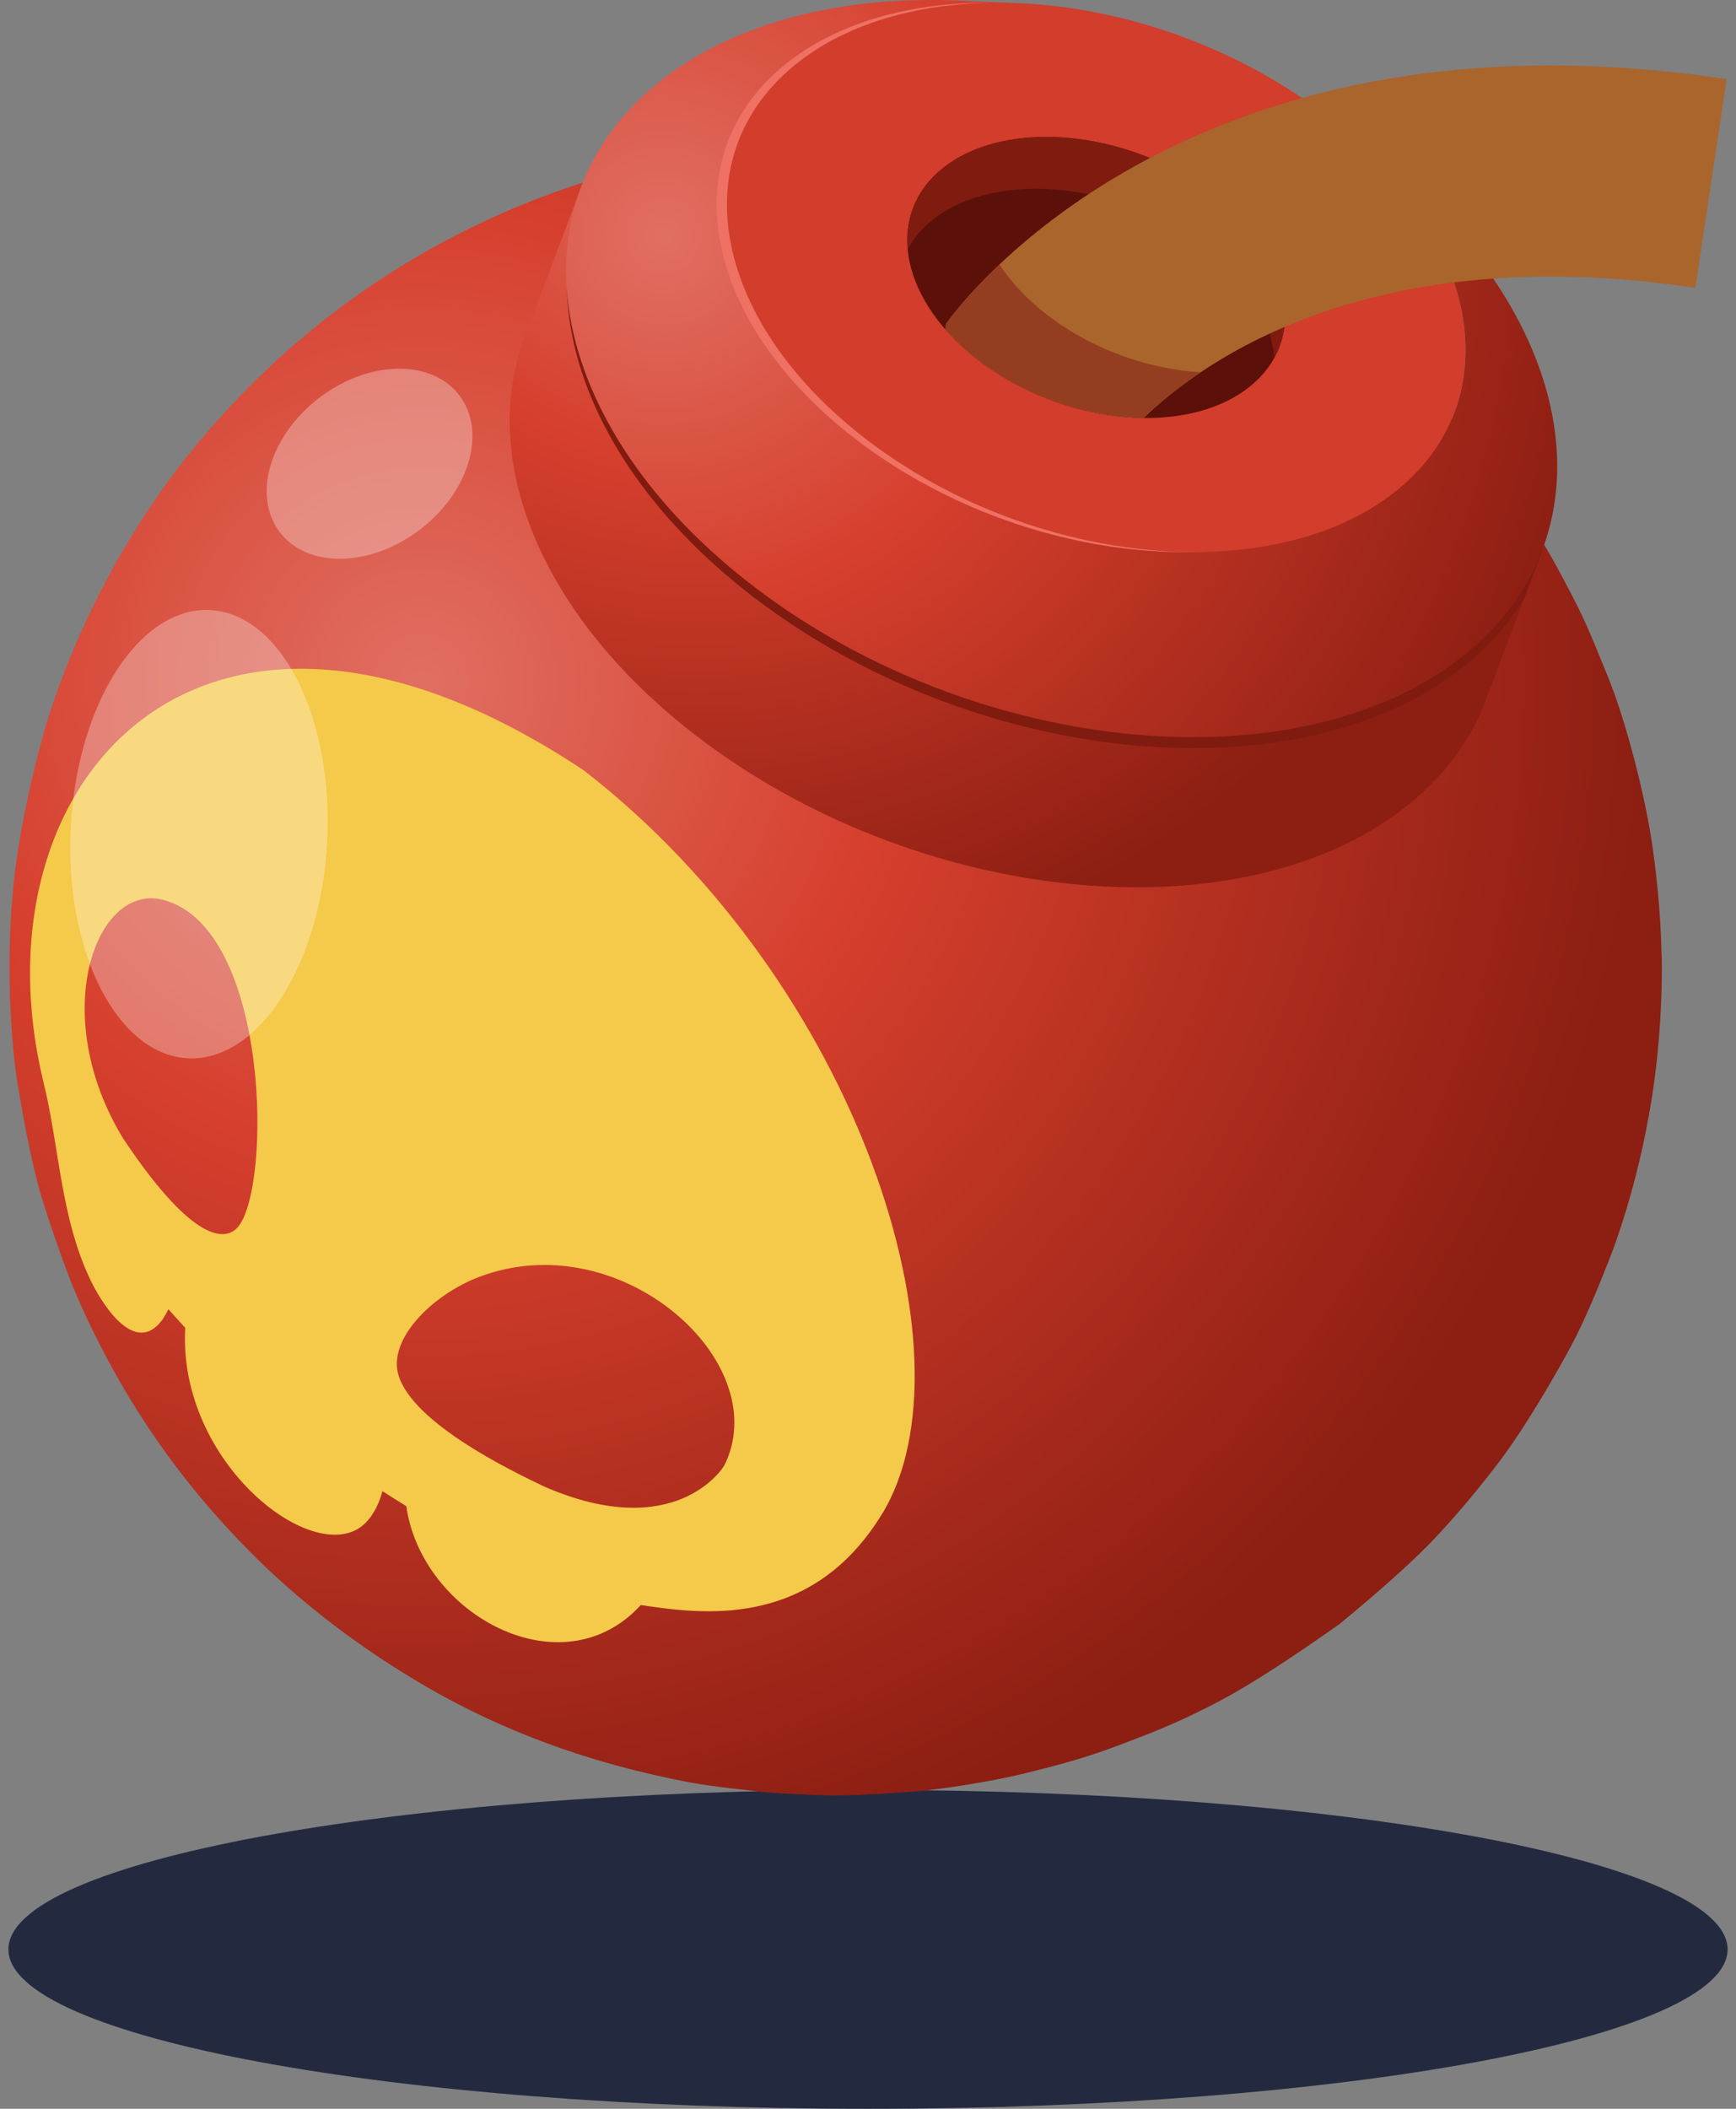 <svg width="140" height="170" viewBox="0 0 140 170" fill="none" xmlns="http://www.w3.org/2000/svg">
<rect x="0" y="0" width="140" height="170" fill="#808080" stroke="none"/>
<path d="M139.321 157.148C139.321 164.251 108.289 170 70.004 170C31.719 170 0.678 164.243 0.678 157.148C0.678 150.052 31.719 144.295 70.004 144.295C108.289 144.295 139.321 150.052 139.321 157.148Z" fill="#232A40"/>
<path d="M133.997 77.021C133.923 73.169 133.519 70.147 133.306 68.53C132.747 64.376 131.129 58.141 129.703 54.634C127.828 50.017 127.674 49.642 125.52 45.635C125.351 45.327 123.814 42.511 121.322 39.07C110.926 24.733 97.582 18.271 90.546 15.698C81.547 12.404 74.114 11.838 72.717 11.757C68.321 11.507 66.498 11.404 60.807 11.86C59.565 11.963 55.447 12.448 51.404 13.47C48.911 14.102 41.324 16.029 32.847 21.16C25.179 25.799 20.341 30.762 17.364 34.085C10.909 41.298 7.549 48.701 6.453 51.135C5.395 53.48 4.189 56.708 3.498 59.185C2.645 62.221 1.733 66.353 1.314 69.478C0.072 78.675 1.329 86.814 1.344 86.895C1.814 89.799 2.505 93.674 3.351 96.489C3.954 98.475 4.858 101.084 5.601 103.018C6.1 104.319 6.865 106.018 7.483 107.268C8.88 110.061 12.151 116.619 18.775 123.655C20.466 125.449 25.605 130.919 34.582 136.088C43.199 141.05 51.22 142.763 54.234 143.41C56.396 143.873 57.653 144.02 61.388 144.447C62.564 144.579 64.145 144.623 65.329 144.682C68.019 144.829 70.578 144.645 73.548 144.432C75.658 144.285 79.834 143.653 82.694 142.947C87.407 141.785 88.796 141.271 92.884 139.668C94.994 138.837 97.736 137.521 99.699 136.382C102.302 134.882 105.618 132.625 108.066 130.89C110.294 129.052 113.242 126.537 115.264 124.471C117.175 122.516 119.52 119.7 121.153 117.502C123.042 114.95 125.196 111.289 126.703 108.503C127.769 106.525 128.909 103.739 129.732 101.651C130.424 99.908 132.739 93.6 133.622 85.417C133.761 84.138 134.078 80.756 134.011 77.036L133.997 77.021Z" fill="url(#paint0_radial_82_564)"/>
<path d="M19.172 98.93C18.415 99.805 15.996 100.857 9.938 91.791C3.821 81.771 7.718 71.118 13.166 72.544C21.775 74.801 21.929 95.762 19.172 98.938M58.344 118.237C58.307 118.303 54.469 124.435 43.89 119.84C41.28 118.59 33.347 114.781 32.141 110.877C31.244 107.981 34.861 104.363 38.663 102.93C49.764 98.739 61.836 109.223 58.726 117.421C58.631 117.671 58.484 118.002 58.351 118.237M71.129 122.06C78.841 109.444 69.276 79.308 47.11 62.126C16.481 41.695 -2.428 62.898 3.512 87.255C4.828 92.652 4.887 98.35 7.424 103.452C7.747 104.091 10.614 109.642 13.055 106.444C13.246 106.194 13.43 105.819 13.585 105.547C14.033 106.047 14.482 106.547 14.937 107.04C14.937 107.04 14.937 107.047 14.937 107.054C14.327 118.016 25.488 126.581 29.421 122.824C30.222 122.053 30.641 120.979 30.84 120.207C31.48 120.619 32.119 121.023 32.766 121.42C34.016 130.184 45.338 136.33 51.676 129.39C56.469 130.103 65.394 131.426 71.129 122.053" fill="#F5C949"/>
<path d="M46.875 15.088C45.353 19.116 43.839 23.145 42.309 27.174C38.479 37.335 43.868 50.377 57.256 60.141C74.982 73.058 100.008 75.323 113.161 65.199C116.374 62.721 118.587 59.737 119.822 56.443C120.131 55.634 120.432 54.833 120.734 54.024C121.344 52.414 121.954 50.797 122.557 49.186C123.167 47.576 123.77 45.966 124.38 44.349L46.875 15.088Z" fill="url(#paint1_radial_82_564)"/>
<path d="M61.822 48.922C79.547 61.839 104.574 64.104 117.727 53.98C119.962 52.26 121.697 50.275 122.969 48.128C123.439 46.87 123.917 45.613 124.395 44.356L113.021 40.062C112.786 40.261 112.58 40.474 112.323 40.673C102.523 48.216 83.87 46.525 70.666 36.901C63.674 31.806 59.645 25.513 58.822 19.594L47.228 15.22C42.824 25.483 48.103 38.923 61.829 48.929L61.822 48.922Z" fill="#801B10"/>
<path d="M111.58 13.029C110.301 11.992 109.022 10.963 107.743 9.926C119.565 19.477 121.712 32.556 112.316 39.79C102.515 47.334 83.863 45.643 70.659 36.019C57.447 26.395 54.683 12.477 64.483 4.934C68.961 1.486 75.291 -0.036 82.106 0.251C80.466 0.185 78.82 0.111 77.18 0.045C68.034 -0.337 59.543 1.699 53.521 6.324C40.376 16.448 44.081 35.122 61.807 48.039C79.533 60.957 104.559 63.221 117.712 53.098C130.313 43.393 127.431 25.836 111.573 13.022L111.58 13.029Z" fill="url(#paint2_radial_82_564)"/>
<path d="M111.485 39.79C101.685 47.334 83.032 45.643 69.828 36.019C56.617 26.395 53.852 12.478 63.652 4.934C73.453 -2.609 92.105 -0.918 105.309 8.706C118.513 18.33 121.278 32.247 111.477 39.79H111.485Z" fill="#EE7163"/>
<path d="M112.323 39.79C102.523 47.334 83.871 45.643 70.666 36.019C57.455 26.395 54.69 12.478 64.491 4.934C74.291 -2.609 92.943 -0.918 106.147 8.706C119.352 18.33 122.116 32.247 112.316 39.79H112.323Z" fill="#D23D2C"/>
<path d="M100.64 31.284C95.626 35.144 86.083 34.284 79.327 29.358C72.57 24.432 71.151 17.315 76.165 13.455C81.18 9.596 90.722 10.456 97.486 15.382C104.243 20.308 105.654 27.424 100.64 31.284Z" fill="#5B1109"/>
<path d="M75.335 17.631C80.349 13.771 89.892 14.632 96.656 19.558C100.398 22.285 102.493 25.689 102.772 28.836C104.949 24.858 102.993 19.389 97.494 15.374C90.73 10.448 81.187 9.588 76.173 13.448C73.938 15.168 72.989 17.543 73.21 20.072C73.702 19.168 74.408 18.345 75.335 17.631Z" fill="#801B10"/>
<path d="M76.298 26.094C76.298 26.094 76.254 26.255 76.246 26.542C77.106 27.527 78.129 28.476 79.334 29.351C83.179 32.159 87.929 33.637 92.23 33.688C97.031 29.064 110.58 19.286 136.724 23.204L139.246 6.375C95.273 -0.212 77.062 25.02 76.305 26.094H76.298Z" fill="#AA652C"/>
<path d="M76.298 26.094C76.298 26.094 76.254 26.255 76.246 26.542C77.106 27.527 78.129 28.476 79.334 29.351C83.179 32.159 87.929 33.637 92.23 33.688C93.303 32.652 94.847 31.358 96.839 30.012C92.796 29.77 88.458 28.314 84.892 25.719C83.054 24.381 81.628 22.873 80.599 21.322C77.886 23.888 76.496 25.814 76.298 26.101V26.094Z" fill="#953D21"/>
<path opacity="0.3" d="M26.392 67.75C25.9 77.727 20.878 85.586 15.158 85.314C9.446 85.035 5.211 76.72 5.704 66.743C6.196 56.766 11.218 48.9 16.93 49.179C22.643 49.458 26.877 57.774 26.392 67.75Z" fill="white"/>
<path opacity="0.3" d="M33.862 42.694C29.862 45.746 24.812 45.841 22.569 42.908C20.327 39.974 21.746 35.122 25.745 32.071C29.738 29.02 34.796 28.931 37.038 31.865C39.28 34.798 37.854 39.651 33.862 42.702V42.694Z" fill="white"/>
<defs>
<radialGradient id="paint0_radial_82_564" cx="0" cy="0" r="1" gradientUnits="userSpaceOnUse" gradientTransform="translate(34.112 55.171) scale(98.709 98.709)">
<stop stop-color="#E06F62"/>
<stop offset="0.39" stop-color="#D63F2D"/>
<stop offset="1" stop-color="#8C1E12"/>
</radialGradient>
<radialGradient id="paint1_radial_82_564" cx="0" cy="0" r="1" gradientUnits="userSpaceOnUse" gradientTransform="translate(56.043 10.037) scale(69.558 69.558)">
<stop stop-color="#E06F62"/>
<stop offset="0.39" stop-color="#D63F2D"/>
<stop offset="1" stop-color="#8C1E12"/>
</radialGradient>
<radialGradient id="paint2_radial_82_564" cx="0" cy="0" r="1" gradientUnits="userSpaceOnUse" gradientTransform="translate(53.823 19.094) scale(75.726 75.726)">
<stop stop-color="#E06F62"/>
<stop offset="0.39" stop-color="#D63F2D"/>
<stop offset="1" stop-color="#8C1E12"/>
</radialGradient>
</defs>
</svg>
